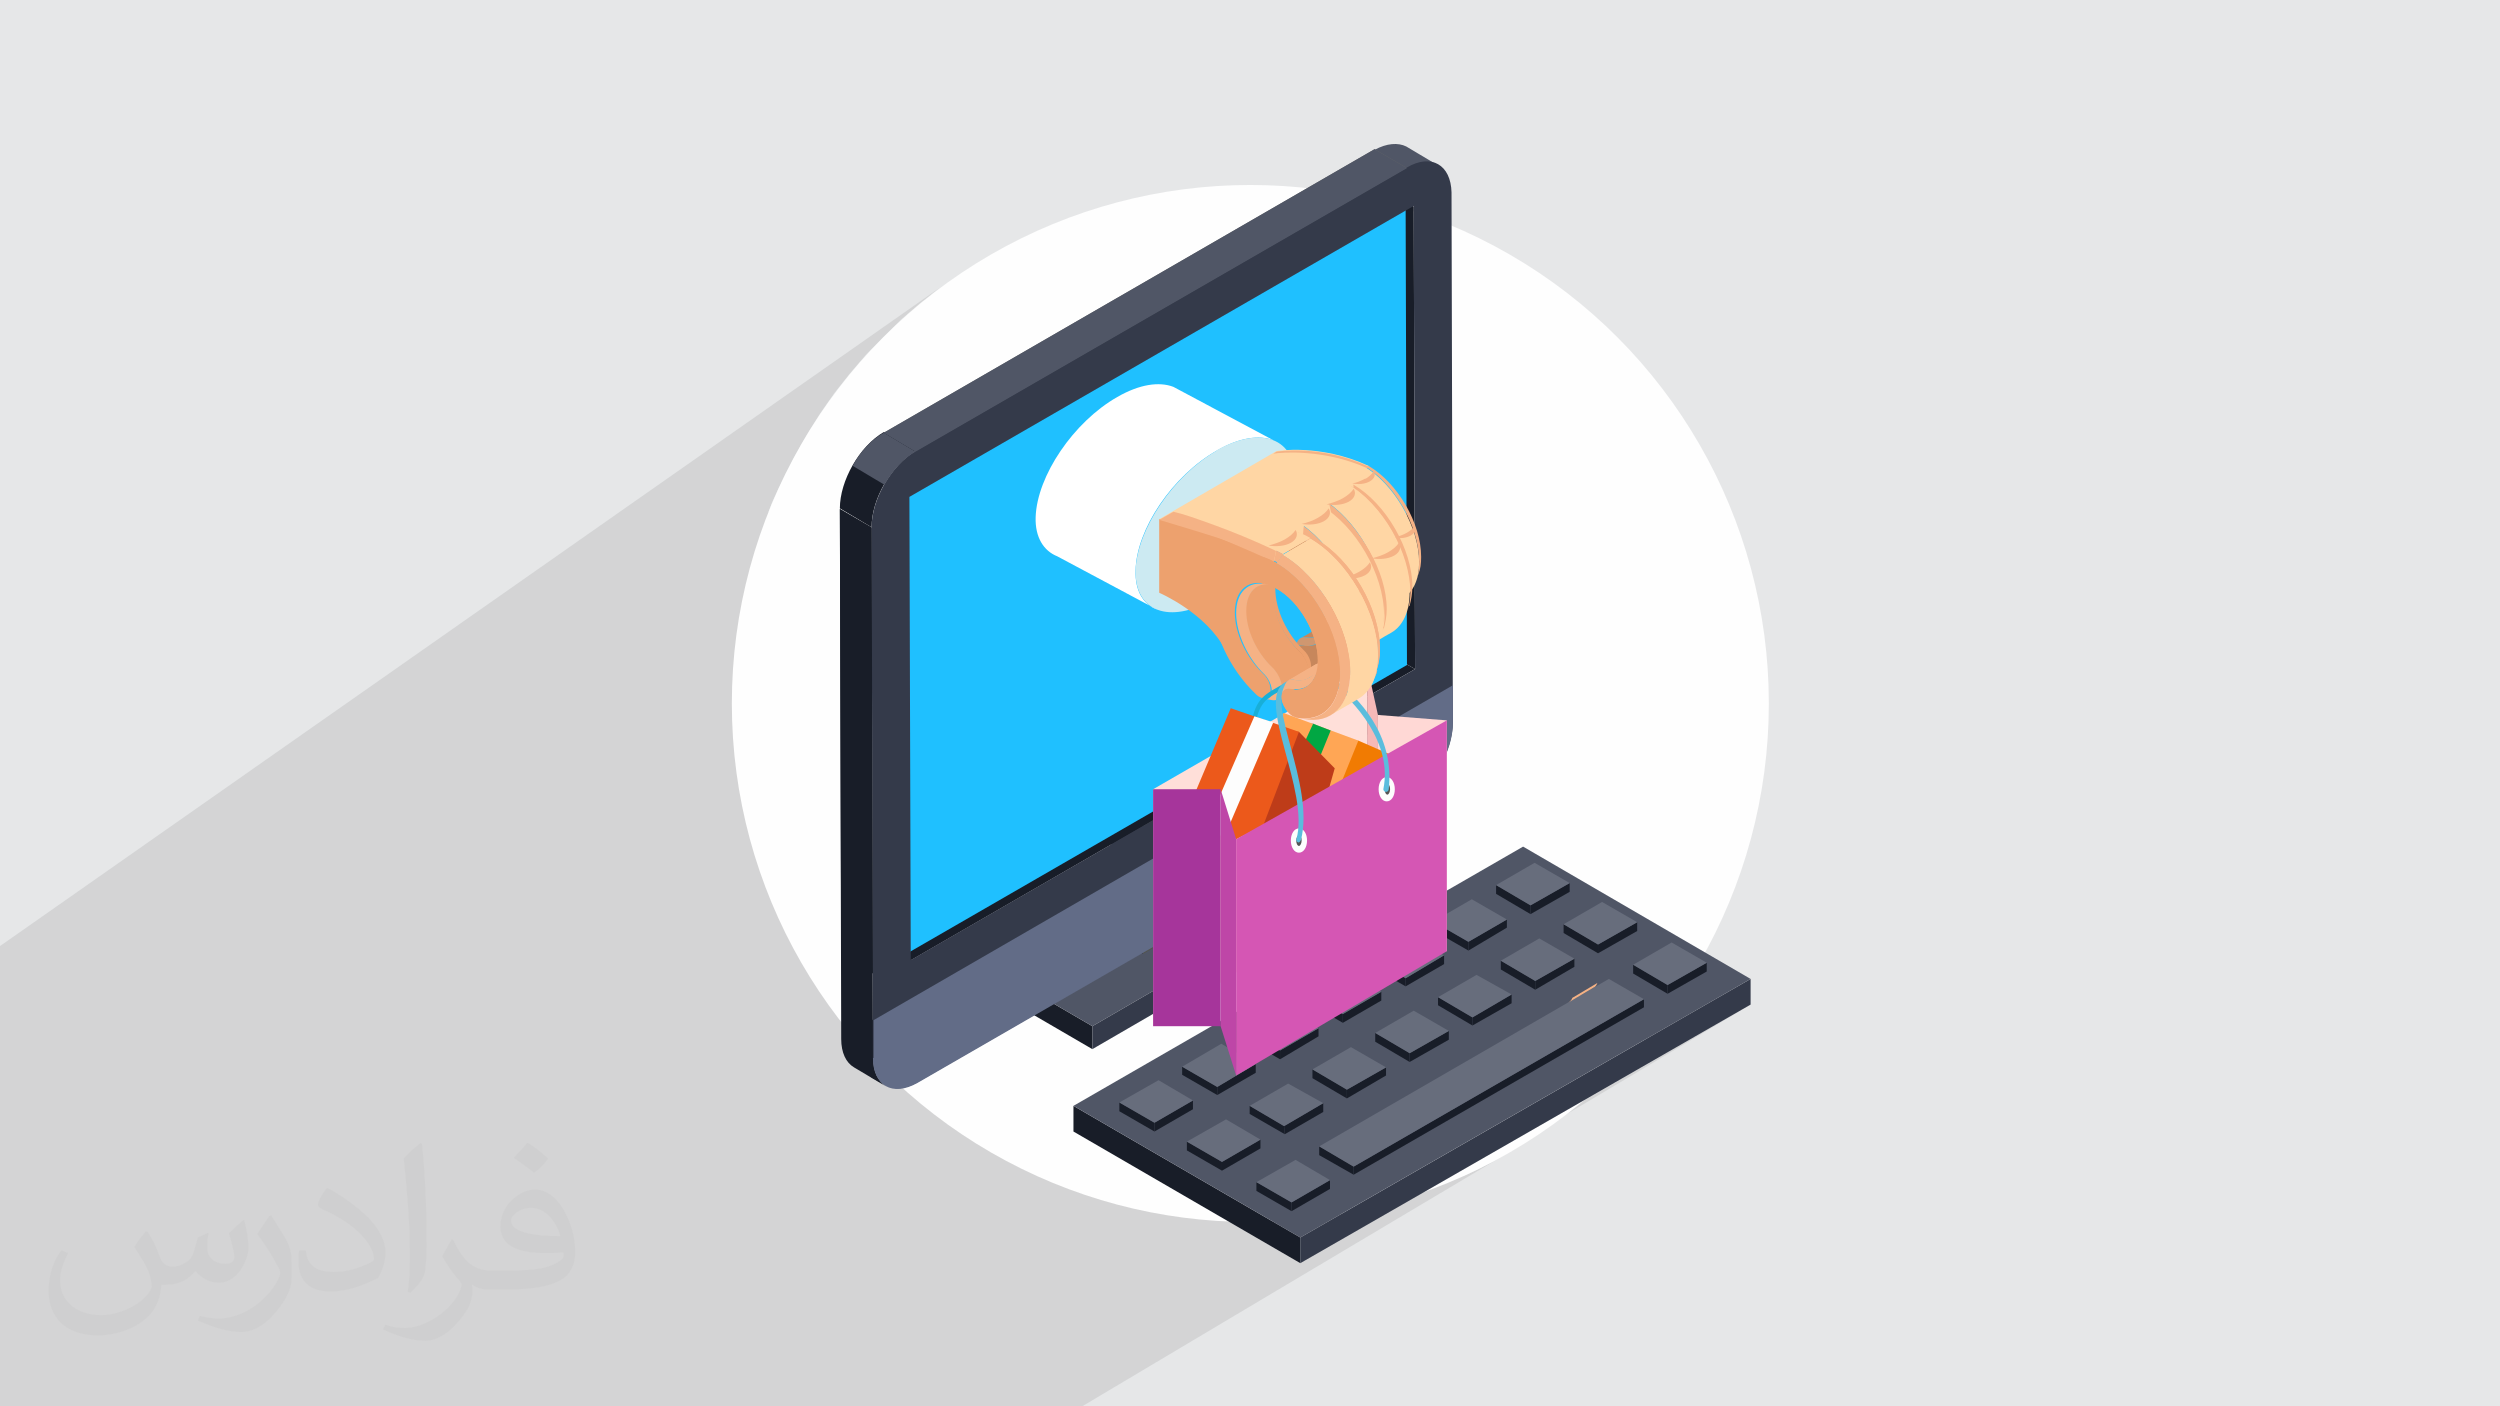 <?xml version="1.0" encoding="UTF-8"?>
<!DOCTYPE svg PUBLIC "-//W3C//DTD SVG 1.1//EN" "http://www.w3.org/Graphics/SVG/1.1/DTD/svg11.dtd">
<!-- Creator: CorelDRAW 2017 -->
<svg xmlns="http://www.w3.org/2000/svg" xml:space="preserve" width="3.703in" height="2.083in" version="1.1" style="shape-rendering:geometricPrecision; text-rendering:geometricPrecision; image-rendering:optimizeQuality; fill-rule:evenodd; clip-rule:evenodd"
viewBox="0 0 3703 2083"
 xmlns:xlink="http://www.w3.org/1999/xlink"
 xmlns:xodm="http://www.corel.com/coreldraw/odm/2003">
 <defs>
  <style type="text/css">
   <![CDATA[
    .fil3 {fill:#FEFEFE}
    .fil0 {fill:#E6E7E8}
    .fil31 {fill:#01A743;fill-rule:nonzero}
    .fil8 {fill:#073856;fill-rule:nonzero}
    .fil4 {fill:#181D28;fill-rule:nonzero}
    .fil23 {fill:#18AFD8;fill-rule:nonzero}
    .fil13 {fill:#1B5E92;fill-rule:nonzero}
    .fil10 {fill:#1FC0FF;fill-rule:nonzero}
    .fil5 {fill:#343A4A;fill-rule:nonzero}
    .fil6 {fill:#505666;fill-rule:nonzero}
    .fil9 {fill:#52544F;fill-rule:nonzero}
    .fil27 {fill:#545454;fill-rule:nonzero}
    .fil38 {fill:#5ABDDD;fill-rule:nonzero}
    .fil12 {fill:#626C87;fill-rule:nonzero}
    .fil11 {fill:#676866;fill-rule:nonzero}
    .fil7 {fill:#676D7C;fill-rule:nonzero}
    .fil35 {fill:#A6359B;fill-rule:nonzero}
    .fil28 {fill:#B2B2B2;fill-rule:nonzero}
    .fil32 {fill:#BE3C19;fill-rule:nonzero}
    .fil36 {fill:#BE46A7;fill-rule:nonzero}
    .fil21 {fill:#C7875C;fill-rule:nonzero}
    .fil18 {fill:#CCEAF2;fill-rule:nonzero}
    .fil22 {fill:#CF9770;fill-rule:nonzero}
    .fil37 {fill:#D556B4;fill-rule:nonzero}
    .fil33 {fill:#EC591B;fill-rule:nonzero}
    .fil19 {fill:#EDA16E;fill-rule:nonzero}
    .fil29 {fill:#F17B02;fill-rule:nonzero}
    .fil15 {fill:#F5B285;fill-rule:nonzero}
    .fil25 {fill:#F6B9B8;fill-rule:nonzero}
    .fil34 {fill:#FDFDFD;fill-rule:nonzero}
    .fil14 {fill:#FEFFFF;fill-rule:nonzero}
    .fil30 {fill:#FFA655;fill-rule:nonzero}
    .fil16 {fill:#FFA776;fill-rule:nonzero}
    .fil20 {fill:#FFD6A4;fill-rule:nonzero}
    .fil26 {fill:#FFD8D5;fill-rule:nonzero}
    .fil24 {fill:#FFDFD9;fill-rule:nonzero}
    .fil17 {fill:white;fill-rule:nonzero}
    .fil2 {fill:#373435;fill-opacity:0.031}
    .fil1 {fill:#373435;fill-opacity:0.102}
   ]]>
  </style>
 </defs>
 <g id="Layer_x0020_1">
  <polygon class="fil0" points="-1,0 3704,0 3704,2083 -1,2083 "/>
  <polygon class="fil1" points="209,2083 207,2083 205,2083 201,2083 198,2083 198,2083 197,2083 196,2083 195,2083 195,2083 195,2083 193,2083 193,2083 191,2083 190,2083 190,2083 187,2083 187,2083 186,2083 184,2083 184,2083 183,2083 183,2083 180,2083 179,2083 179,2083 178,2083 176,2083 175,2083 175,2083 174,2083 174,2083 173,2083 173,2083 172,2083 171,2083 169,2083 168,2083 164,2083 163,2083 163,2083 160,2083 159,2083 154,2083 149,2083 149,2083 147,2083 142,2083 139,2083 139,2083 135,2083 134,2083 131,2083 131,2083 131,2083 130,2083 129,2083 126,2083 124,2083 120,2083 120,2083 118,2083 117,2083 116,2083 116,2083 112,2083 111,2083 111,2083 108,2083 107,2083 104,2083 101,2083 101,2083 99,2083 97,2083 94,2083 49,2083 45,2083 41,2083 34,2083 27,2083 26,2083 15,2083 11,2083 11,2083 -1,2083 -1,2081 -1,2081 -1,2077 -1,2075 -1,2074 -1,2072 -1,2072 -1,2072 -1,2071 -1,2070 -1,2070 -1,2068 -1,2063 -1,2062 -1,2062 -1,2059 -1,2058 -1,2054 -1,2054 -1,2053 -1,2053 -1,2053 -1,2053 -1,2052 -1,2050 -1,2050 -1,2050 -1,2049 -1,2047 -1,2047 -1,2047 -1,2046 -1,2045 -1,2045 -1,2045 -1,2045 -1,2044 -1,2043 -1,2043 -1,2043 -1,2042 -1,2041 -1,2040 -1,2040 -1,2038 -1,2038 -1,2038 -1,2037 -1,2037 -1,2036 -1,2036 -1,2036 -1,2035 -1,2035 -1,2034 -1,2032 -1,2032 -1,2032 -1,2031 -1,2030 -1,2029 -1,2029 -1,2029 -1,2028 -1,2028 -1,2028 -1,2026 -1,2025 -1,2024 -1,2024 -1,2023 -1,2023 -1,2022 -1,2022 -1,2022 -1,2021 -1,2019 -1,2019 -1,2018 -1,2015 -1,2014 -1,2013 -1,2013 -1,1996 -1,1964 -1,1930 -1,1929 -1,1916 -1,1912 -1,1876 -1,1876 -1,1875 -1,1802 -1,1729 -1,1714 -1,1697 -1,1676 -1,1673 -1,1665 -1,1659 -1,1645 -1,1620 -1,1618 -1,1609 -1,1602 -1,1602 -1,1602 -1,1547 -1,1546 -1,1402 1422,405 1392,426 1363,449 1335,473 1309,499 1283,525 1259,553 1236,582 1215,612 1195,644 1177,676 1160,709 1144,743 1138,759 1302,645 1302,645 1305,643 1309,641 2036,221 2084,249 2087,247 2091,245 2094,244 2097,243 2100,242 2103,241 2106,240 2109,240 2112,240 2115,240 2118,240 2121,240 2123,241 2126,242 2128,243 2130,244 2065,289 2094,306 2095,779 2096,779 2097,780 2097,782 2097,784 2097,786 2096,787 2095,788 2095,790 2095,792 2097,797 2098,802 2099,807 2100,812 2101,817 2102,822 2102,827 2102,832 2102,836 2102,840 2101,843 2101,847 2100,850 2100,853 2099,856 2098,859 2095,861 2096,991 2034,1030 2041,1059 2143,1067 2143,1357 2216,1311 2267,1341 2325,1308 2267,1343 2267,1354 2325,1321 1702,1703 1721,1714 1758,1691 1761,1693 1851,1638 1854,1639 1944,1584 1947,1586 2037,1530 2040,1532 2130,1477 2133,1478 2223,1423 2226,1425 2316,1369 2367,1399 2425,1366 2367,1401 2367,1412 2425,1379 1799,1759 1824,1774 1861,1751 1863,1753 1954,1698 1959,1701 2329,1477 2328,1479 2328,1480 2327,1481 2326,1482 2326,1483 2325,1483 2324,1484 2323,1485 2328,1482 2332,1479 2337,1476 2342,1474 2346,1471 2351,1468 2356,1466 2360,1463 1963,1703 1964,1704 2419,1429 2470,1459 2528,1426 2470,1461 2470,1472 2528,1439 1915,1807 1930,1806 1969,1801 1990,1797 2593,1450 2024,1790 2044,1785 2080,1775 2113,1764 2593,1488 2165,1743 2185,1734 2218,1717 2250,1698 1603,2083 1593,2083 1571,2083 1533,2083 1509,2083 1455,2083 1453,2083 1451,2083 1435,2083 1435,2083 1434,2083 1433,2083 1432,2083 1431,2083 1415,2083 1413,2083 1411,2083 1357,2083 1337,2083 1337,2083 1335,2083 1333,2083 1333,2083 1328,2083 1317,2083 1313,2083 1265,2083 1262,2083 1261,2083 1258,2083 1256,2083 1253,2083 1252,2083 1249,2083 1247,2083 1245,2083 1245,2083 1243,2083 1243,2083 1241,2083 1240,2083 1238,2083 1238,2083 1237,2083 1235,2083 1234,2083 1232,2083 1229,2083 1227,2083 1225,2083 1223,2083 1220,2083 1218,2083 1215,2083 1168,2083 1163,2083 1158,2083 1153,2083 1149,2083 1148,2083 1144,2083 1143,2083 1139,2083 1138,2083 1134,2083 1129,2083 1124,2083 1118,2083 1083,2083 1080,2083 1078,2083 1075,2083 1073,2083 1069,2083 1067,2083 1064,2083 1064,2083 1062,2083 1061,2083 1059,2083 1059,2083 1057,2083 1055,2083 1053,2083 1053,2083 1051,2083 1050,2083 1048,2083 1048,2083 1047,2083 1045,2083 1043,2083 1039,2083 1037,2083 1035,2083 1034,2083 1032,2083 1028,2083 987,2083 981,2083 975,2083 969,2083 967,2083 964,2083 963,2083 962,2083 958,2083 957,2083 956,2083 952,2083 950,2083 944,2083 938,2083 932,2083 932,2083 932,2083 926,2083 925,2083 912,2083 911,2083 906,2083 902,2083 902,2083 900,2083 900,2083 887,2083 873,2083 872,2083 870,2083 866,2083 861,2083 859,2083 854,2083 846,2083 840,2083 839,2083 837,2083 830,2083 824,2083 805,2083 800,2083 794,2083 786,2083 785,2083 784,2083 780,2083 778,2083 775,2083 773,2083 772,2083 772,2083 770,2083 769,2083 765,2083 760,2083 758,2083 744,2083 744,2083 738,2083 733,2083 720,2083 719,2083 717,2083 715,2083 713,2083 708,2083 707,2083 700,2083 699,2083 698,2083 696,2083 693,2083 687,2083 685,2083 683,2083 679,2083 675,2083 673,2083 659,2083 648,2083 639,2083 637,2083 636,2083 634,2083 632,2083 632,2083 628,2083 627,2083 624,2083 622,2083 620,2083 620,2083 619,2083 615,2083 614,2083 610,2083 609,2083 609,2083 605,2083 605,2083 604,2083 603,2083 602,2083 600,2083 597,2083 595,2083 593,2083 591,2083 587,2083 587,2083 582,2083 580,2083 572,2083 570,2083 565,2083 563,2083 562,2083 557,2083 546,2083 543,2083 543,2083 542,2083 535,2083 518,2083 509,2083 493,2083 491,2083 482,2083 462,2083 450,2083 448,2083 437,2083 434,2083 432,2083 417,2083 414,2083 413,2083 411,2083 411,2083 410,2083 408,2083 407,2083 405,2083 402,2083 402,2083 400,2083 399,2083 399,2083 399,2083 398,2083 398,2083 396,2083 395,2083 394,2083 391,2083 391,2083 390,2083 387,2083 383,2083 382,2083 381,2083 378,2083 378,2083 377,2083 377,2083 375,2083 374,2083 374,2083 374,2083 372,2083 371,2083 369,2083 368,2083 367,2083 366,2083 366,2083 366,2083 365,2083 364,2083 362,2083 359,2083 359,2083 359,2083 357,2083 355,2083 353,2083 351,2083 348,2083 345,2083 343,2083 333,2083 332,2083 330,2083 325,2083 322,2083 322,2083 319,2083 317,2083 314,2083 313,2083 312,2083 310,2083 310,2083 306,2083 304,2083 301,2083 299,2083 298,2083 298,2083 296,2083 295,2083 292,2083 292,2083 292,2083 292,2083 290,2083 284,2083 281,2083 281,2083 280,2083 280,2083 280,2083 279,2083 278,2083 275,2083 274,2083 272,2083 271,2083 268,2083 268,2083 268,2083 268,2083 267,2083 266,2083 266,2083 264,2083 263,2083 263,2083 263,2083 261,2083 259,2083 259,2083 259,2083 259,2083 256,2083 256,2083 254,2083 253,2083 253,2083 253,2083 252,2083 252,2083 251,2083 249,2083 248,2083 247,2083 247,2083 247,2083 246,2083 246,2083 245,2083 242,2083 242,2083 241,2083 240,2083 237,2083 237,2083 235,2083 234,2083 233,2083 230,2083 227,2083 227,2083 225,2083 225,2083 224,2083 224,2083 224,2083 223,2083 217,2083 212,2083 212,2083 "/>
  <path class="fil2" d="M219 1825c7,11 12,21 16,32 3,7 5,19 21,19 5,0 11,-1 17,-5 7,-3 12,-9 14,-17l6 -21 15 -7 1 1c-2,8 -2,15 -2,21 0,18 15,24 27,24 7,0 13,-3 13,-10 0,-8 -4,-22 -8,-35 7,-7 14,-14 22,-20l1 1c4,15 6,30 6,40 0,10 -4,20 -8,27 -7,14 -20,25 -36,25 -12,0 -25,-6 -34,-17l-1 0c-9,11 -22,20 -43,20l-7 0c-1,14 -4,24 -9,33 -13,25 -50,42 -85,42 -49,0 -73,-28 -73,-66 0,-23 7,-45 19,-60l10 4c-7,14 -12,27 -12,40 0,35 29,52 61,52 30,0 68,-20 75,-42 -2,-25 -12,-36 -26,-59 4,-7 10,-15 17,-23l1 0 0 0 2 1 0 0 0 0 0 0zm563 -132c10,6 20,14 30,23 -6,8 -12,15 -21,21 -10,-8 -20,-15 -30,-22 7,-8 14,-15 20,-22l1 0 0 0 0 0zm5 96c-17,0 -30,11 -30,19 0,17 33,23 73,23 -5,-20 -22,-42 -43,-42l0 0zm-37 93c22,0 41,-1 55,-4 16,-4 30,-12 30,-18 0,-2 0,-3 -1,-5 -9,1 -19,1 -29,1 -29,0 -52,-7 -60,-23 -2,-4 -4,-10 -4,-15 0,-16 7,-32 19,-42 10,-9 21,-14 33,-14 20,0 37,17 48,42 6,14 11,30 11,51 0,14 -4,25 -12,34 -16,15 -45,21 -90,21l-20 0 0 0 -5 0c-11,0 -19,-2 -25,-7l-1 0c0,2 1,5 1,7 0,10 -3,23 -10,33 -20,30 -42,43 -60,43 -19,0 -42,-7 -63,-17l4 -7c7,3 16,5 29,5 34,0 78,-33 84,-64 -1,-3 -3,-6 -7,-10 -10,-12 -16,-22 -22,-32 5,-10 10,-18 14,-25l2 0c14,29 28,46 57,46l4 0 0 0 21 0 0 0 -3 0 0 0 0 0zm-146 31c2,-14 3,-29 3,-43l0 -21c0,-39 -5,-96 -9,-133 7,-8 17,-17 25,-23l2 1c5,47 7,101 7,151 0,13 -1,26 -2,35 -1,12 -8,21 -22,35l-3 -1 0 0 -1 -1 0 0 0 0zm-151 -62c1,18 10,33 41,33 20,0 36,-5 55,-14 3,-2 5,-3 5,-5 0,-12 -9,-27 -24,-41 -14,-13 -34,-25 -51,-32 -6,-3 -8,-5 -8,-8 0,-5 7,-17 13,-24l2 0c20,11 43,27 60,44 15,16 25,33 25,51 0,13 -4,26 -11,38 -22,11 -46,20 -70,20 -29,0 -48,-13 -48,-45 0,-3 0,-9 1,-16l10 0 0 0 0 -1 0 0 0 0 0 0zm-52 -52l18 29c7,11 13,22 13,41l0 24c0,19 -12,39 -32,60 -15,14 -29,20 -42,20 -19,0 -40,-6 -65,-17l3 -7c8,2 17,4 28,4 35,0 72,-26 88,-58 2,-4 3,-7 3,-9 0,-4 -2,-8 -4,-11 -9,-17 -19,-33 -30,-47 6,-9 12,-18 18,-27l2 0 0 0 0 -2 0 0 0 0 0 0z"/>
  <g id="_1861210025584">
   <circle class="fil3" cx="1852" cy="1042" r="768"/>
   <g>
    <polygon class="fil4" points="1590,1638 1590,1676 1926,1871 1926,1833 "/>
    <polygon class="fil5" points="1926,1833 1926,1871 2593,1488 2593,1450 "/>
    <polygon class="fil6" points="1590,1638 1926,1833 2593,1450 2256,1254 "/>
    <polygon class="fil4" points="2216,1311 2216,1324 2267,1354 2267,1341 "/>
    <polygon class="fil4" points="2267,1341 2267,1354 2325,1321 2325,1308 "/>
    <polygon class="fil4" points="2123,1365 2123,1378 2175,1408 2175,1395 "/>
    <polygon class="fil4" points="2175,1395 2175,1408 2232,1374 2232,1362 "/>
    <polygon class="fil4" points="2030,1419 2030,1431 2082,1461 2082,1449 "/>
    <polygon class="fil4" points="2082,1449 2082,1461 2139,1428 2139,1415 "/>
    <polygon class="fil4" points="1937,1472 1937,1485 1989,1515 1989,1502 "/>
    <polygon class="fil4" points="1989,1502 1989,1515 2046,1482 2046,1469 "/>
    <polygon class="fil4" points="1844,1526 1844,1539 1896,1569 1896,1556 "/>
    <polygon class="fil4" points="1896,1556 1896,1569 1953,1535 1953,1523 "/>
    <polygon class="fil4" points="1751,1580 1751,1592 1803,1622 1803,1610 "/>
    <polygon class="fil4" points="1803,1610 1803,1622 1860,1589 1860,1576 "/>
    <polygon class="fil4" points="1658,1633 1658,1646 1710,1676 1710,1663 "/>
    <polygon class="fil4" points="1710,1663 1710,1676 1767,1643 1767,1630 "/>
    <polygon class="fil4" points="2316,1369 2316,1382 2367,1412 2367,1399 "/>
    <polygon class="fil4" points="2367,1399 2367,1412 2425,1379 2425,1366 "/>
    <polygon class="fil4" points="2419,1429 2419,1442 2470,1472 2470,1459 "/>
    <polygon class="fil4" points="2470,1459 2470,1472 2528,1439 2528,1426 "/>
    <polygon class="fil4" points="2223,1423 2223,1436 2274,1466 2274,1453 "/>
    <polygon class="fil4" points="2274,1453 2274,1466 2332,1432 2332,1420 "/>
    <polygon class="fil4" points="2130,1477 2130,1489 2181,1519 2181,1507 "/>
    <polygon class="fil4" points="2181,1507 2181,1519 2239,1486 2239,1473 "/>
    <polygon class="fil4" points="2037,1530 2037,1543 2088,1573 2088,1560 "/>
    <polygon class="fil4" points="2088,1560 2088,1573 2146,1540 2146,1527 "/>
    <polygon class="fil4" points="1944,1584 1944,1597 1995,1627 1995,1614 "/>
    <polygon class="fil4" points="1995,1614 1995,1627 2053,1593 2053,1581 "/>
    <polygon class="fil4" points="1851,1638 1851,1650 1903,1680 1902,1668 "/>
    <polygon class="fil4" points="1902,1668 1903,1680 1960,1647 1960,1634 "/>
    <polygon class="fil4" points="1758,1691 1758,1704 1810,1734 1810,1721 "/>
    <polygon class="fil4" points="1810,1721 1810,1734 1867,1701 1867,1688 "/>
    <polygon class="fil4" points="1954,1698 1954,1711 2005,1740 2005,1728 "/>
    <polygon class="fil4" points="2005,1728 2005,1740 2435,1492 2435,1480 "/>
    <polygon class="fil4" points="1861,1751 1861,1764 1913,1794 1913,1781 "/>
    <polygon class="fil4" points="1913,1781 1913,1794 1970,1761 1970,1748 "/>
    <polygon class="fil7" points="2216,1311 2267,1341 2325,1308 2273,1278 "/>
    <polygon class="fil7" points="2123,1365 2175,1395 2232,1362 2180,1332 "/>
    <polygon class="fil7" points="2030,1419 2082,1449 2139,1415 2087,1386 "/>
    <polygon class="fil7" points="1937,1472 1989,1502 2046,1469 1994,1439 "/>
    <polygon class="fil7" points="1844,1526 1896,1556 1953,1523 1902,1493 "/>
    <polygon class="fil7" points="1751,1580 1803,1610 1860,1576 1809,1546 "/>
    <polygon class="fil7" points="1658,1633 1710,1663 1767,1630 1716,1600 "/>
    <polygon class="fil7" points="2316,1369 2367,1399 2425,1366 2373,1336 "/>
    <polygon class="fil7" points="2419,1429 2470,1459 2528,1426 2476,1396 "/>
    <polygon class="fil7" points="2223,1423 2274,1453 2332,1420 2280,1390 "/>
    <polygon class="fil7" points="2130,1477 2181,1507 2239,1473 2187,1444 "/>
    <polygon class="fil7" points="2037,1530 2088,1560 2146,1527 2094,1497 "/>
    <polygon class="fil7" points="1944,1584 1995,1614 2053,1581 2001,1551 "/>
    <polygon class="fil7" points="1851,1638 1902,1668 1960,1634 1908,1605 "/>
    <polygon class="fil7" points="1758,1691 1810,1721 1867,1688 1816,1658 "/>
    <polygon class="fil7" points="1954,1698 2005,1728 2435,1480 2383,1450 "/>
    <polygon class="fil7" points="1861,1751 1913,1781 1970,1748 1919,1718 "/>
    <polygon class="fil4" points="1618,1554 1460,1462 1460,1428 1618,1520 "/>
    <polygon class="fil6" points="1618,1520 1460,1428 1777,1244 1935,1336 "/>
    <polygon class="fil5" points="1935,1336 1935,1370 1618,1554 1618,1520 "/>
    <polygon class="fil8" points="1693,1197 1646,1170 1701,1138 1749,1166 "/>
    <polygon class="fil5" points="1693,1413 1646,1386 1646,1170 1693,1197 "/>
    <polygon class="fil9" points="1749,1166 1749,1381 1693,1413 1693,1197 "/>
    <polygon class="fil4" points="2096,991 2048,964 2046,278 2094,306 "/>
    <path class="fil6" d="M2083 217l47 28c-12,-7 -28,-6 -47,5l-47 -28c18,-10 35,-11 47,-5z"/>
    <polygon class="fil4" points="1348,1423 1301,1395 2048,964 2096,991 "/>
    <polygon class="fil10" points="2082,299 1335,730 1337,1416 2084,985 "/>
    <path class="fil4" d="M1293 1567l-2 -785 -47 -28 2 785c0,20 7,35 19,42l47 28c-12,-7 -19,-21 -19,-42z"/>
    <path class="fil4" d="M1293 1567l0 -56 -13 -8 0 58c0,16 4,28 11,35l21 12c-12,-7 -19,-21 -19,-42z"/>
    <polygon class="fil11" points="1356,669 1309,641 2036,221 2084,249 "/>
    <path class="fil4" d="M1291 781l-47 -28c0,-41 29,-92 65,-113l47 28c-36,21 -65,71 -65,113z"/>
    <path class="fil5" d="M2096 991l-2 -686 -747 431 2 686 747 -431 0 0zm-12 -743c36,-21 65,-4 66,37l2 785c0,41 -29,92 -65,113l-728 420c-36,21 -65,4 -66,-37l-2 -785c0,-41 29,-92 65,-113l728 -420z"/>
    <path class="fil6" d="M1310 718c12,-21 28,-39 46,-49l-47 -28c-18,10 -35,28 -46,49l47 28z"/>
    <path class="fil12" d="M1293 1567c0,41 29,58 66,37l728 -420c36,-21 65,-71 65,-113l0 -56 -858 496 0 56z"/>
    <path class="fil13" d="M1780 1209c3,-2 5,-6 5,-9 0,-3 -2,-5 -5,-3l-28 16c-3,2 -5,6 -5,9 0,3 2,4 5,3l28 -16 0 0z"/>
    <path class="fil14" d="M1780 1197c3,-2 5,0 5,3 0,3 -2,7 -5,9l-28 16c-3,2 -5,0 -5,-3 0,-3 2,-7 5,-9l28 -16z"/>
    <polygon class="fil4" points="1293,1442 1246,1414 1244,754 1291,781 "/>
    <polygon class="fil6" points="1356,669 1309,641 2036,221 2084,249 "/>
    <path class="fil15" d="M2075 1312l37 -22c4,-2 8,-2 14,1l-37 22c-5,-3 -10,-3 -14,-1z"/>
    <path class="fil15" d="M2040 1239c6,-4 12,-7 19,-11 6,-4 12,-7 19,-11 4,-2 9,-2 15,1l-37 22c-6,-3 -11,-4 -15,-1z"/>
    <path class="fil15" d="M2024 1177c12,-7 25,-15 37,-22 4,-2 9,-2 15,1l-37 22c-6,-3 -11,-4 -15,-1z"/>
    <path class="fil15" d="M2040 1133c12,-7 25,-15 37,-22 4,-2 9,-2 15,1l-37 22c-6,-3 -11,-4 -15,-1z"/>
    <path class="fil15" d="M2360 1463c-12,7 -25,15 -37,22 3,-2 5,-4 6,-7l37 -22c-1,3 -3,6 -6,7z"/>
    <path class="fil16" d="M2115 1330c1,0 1,1 2,2 0,1 1,2 1,2 0,1 0,1 -1,2 -4,2 -6,6 -6,12 0,6 2,12 6,18 1,2 1,4 0,4 0,0 -1,0 -2,0 -1,0 -1,-1 -2,-2 -5,-8 -7,-16 -7,-23 0,-7 3,-13 7,-15 0,0 1,0 2,0z"/>
    <path class="fil16" d="M2090 1261c1,0 1,1 2,2 0,1 1,2 1,2 0,1 0,1 -1,2 -4,2 -7,7 -7,14 0,7 2,15 7,22 1,2 1,4 0,4 0,0 -1,0 -2,0 -1,0 -1,-1 -2,-2 -5,-9 -8,-19 -8,-27 0,-8 3,-15 8,-17 0,0 1,0 2,0z"/>
    <path class="fil16" d="M2138 1289c1,0 1,1 2,2 0,1 1,2 1,2 0,1 0,1 -1,2 -4,2 -7,7 -7,14 0,7 2,15 7,22 1,2 1,4 0,4 -1,0 -1,0 -2,0 -1,0 -1,-1 -2,-2 -5,-9 -8,-19 -8,-27 0,-8 3,-15 8,-17 0,0 1,0 2,0z"/>
    <path class="fil16" d="M2077 1201c1,0 1,1 2,2 0,1 1,2 1,2 0,1 0,1 -1,2 -4,2 -7,7 -7,14 0,7 2,15 7,22 1,2 1,4 0,4 -1,0 -1,0 -2,0 -1,0 -1,-1 -2,-2 -5,-9 -8,-19 -8,-27 0,-8 3,-15 8,-17 1,0 1,0 2,0z"/>
    <path class="fil16" d="M2090 1157c1,0 1,1 2,2 0,1 1,2 1,2 0,1 0,1 -1,2 -4,2 -7,7 -7,14 0,7 2,15 7,22 1,2 1,4 0,4 0,0 -1,0 -2,0 -1,0 -1,-1 -2,-2 -5,-9 -8,-19 -8,-27 0,-8 3,-15 8,-18 0,0 1,0 2,0z"/>
    <path class="fil16" d="M2125 1228c1,0 1,1 2,2 0,1 1,2 1,2 0,1 0,1 -1,2 -4,2 -7,7 -7,14 0,7 2,15 7,22 1,2 1,4 0,4 -1,0 -1,0 -2,0 -1,0 -1,-1 -2,-2 -5,-9 -8,-19 -8,-27 0,-8 3,-15 8,-17 0,0 1,0 2,0z"/>
    <path class="fil16" d="M2138 1185c1,0 1,1 2,2 0,1 1,2 1,2 0,1 0,1 -1,2 -4,2 -7,7 -7,14 0,7 2,15 7,22 1,2 1,4 0,4 -1,0 -1,0 -2,0 -1,0 -1,-1 -2,-2 -5,-9 -8,-19 -8,-27 0,-8 3,-15 8,-17 0,0 1,0 2,0z"/>
    <path class="fil17" d="M1738 573c-21,-8 -50,-4 -83,15 -65,37 -119,117 -121,178 -1,30 12,50 32,58l148 79c-21,-8 -33,-28 -32,-58 1,-61 55,-141 121,-178 33,-19 62,-23 83,-15l-148 -79z"/>
    <path class="fil18" d="M1803 667c-65,37 -119,117 -121,178 -1,61 50,80 115,43 65,-37 119,-117 121,-178 1,-61 -50,-80 -116,-43z"/>
    <path class="fil19" d="M1992 863c11,-7 22,-13 34,-20 2,-1 5,-2 7,-1 7,1 13,0 18,-2l-34 20c-5,3 -11,4 -18,2 -3,-1 -5,0 -7,1z"/>
    <path class="fil15" d="M1985 878c1,-3 2,-6 3,-9 2,-5 6,-8 12,-7 14,3 25,-4 29,-17l0 0c-1,3 -2,6 -3,9 -5,15 -17,22 -33,19 -4,-1 -7,1 -9,5z"/>
    <path class="fil15" d="M2013 687c3,1 6,1 9,2 1,0 3,1 4,2l-8 -1c-2,-1 -4,-2 -6,-2z"/>
    <path class="fil20" d="M1972 708l34 -20c3,-2 8,-2 13,1l-34 20c-5,-3 -10,-3 -13,-1z"/>
    <path class="fil15" d="M1965 722c1,-3 2,-6 3,-9 2,-7 9,-9 18,-5l-8 10c-6,-3 -11,-2 -13,3z"/>
    <path class="fil15" d="M2101 850c-1,3 -2,6 -3,9 3,-8 4,-17 4,-27 0,-53 -37,-117 -83,-143l8 1c43,25 78,85 78,135 0,10 -1,18 -4,25z"/>
    <path class="fil20" d="M2078 886c-11,7 -22,13 -34,20 15,-9 24,-27 24,-53 0,-53 -37,-117 -83,-143l34 -20c46,26 83,91 83,143 0,26 -9,44 -24,53z"/>
    <path class="fil15" d="M2084 789c-5,3 -11,5 -18,7 8,2 17,1 24,-3 6,-4 8,-9 5,-14 -2,4 -6,7 -11,10z"/>
    <path class="fil19" d="M1978 719c43,25 78,85 78,135 0,39 -22,60 -54,54 -1,-1 -3,-1 -4,-2 -6,-3 -11,-11 -13,-18 -2,-10 2,-16 9,-15 21,4 35,-10 35,-35 0,-32 -23,-71 -51,-88 -8,-4 -14,-15 -14,-23 0,-9 6,-12 14,-8z"/>
    <path class="fil15" d="M1978 719l8 -10c46,26 83,91 83,143 0,41 -23,64 -57,58l-9 -2c32,6 54,-15 54,-54 0,-49 -35,-110 -78,-135z"/>
    <path class="fil19" d="M1965 912c13,-7 25,-15 38,-22 2,-1 5,-2 8,-1 8,2 15,1 20,-3l-38 22c-6,3 -13,4 -20,3 -3,-1 -6,0 -8,1z"/>
    <path class="fil15" d="M1956 929c1,-3 2,-7 3,-10 2,-6 7,-9 13,-8 16,3 28,-4 33,-19l0 0c-1,3 -2,7 -3,10 -6,16 -19,25 -36,21 -5,-1 -8,1 -10,6z"/>
    <path class="fil15" d="M1988 714c3,1 7,1 10,2 2,0 3,1 5,2l-9 -1c-2,-1 -5,-2 -7,-3z"/>
    <path class="fil20" d="M1942 737l38 -22c4,-2 9,-2 15,1l-38 22c-6,-3 -11,-4 -15,-1z"/>
    <path class="fil15" d="M1934 754c1,-3 2,-7 3,-10 3,-8 11,-10 20,-5l-9 11c-7,-4 -13,-2 -15,4z"/>
    <path class="fil15" d="M2087 898c-1,3 -2,7 -3,10 3,-9 5,-19 5,-30 0,-59 -41,-131 -93,-161l9 1c48,28 87,96 87,151 0,11 -2,20 -4,28z"/>
    <path class="fil20" d="M2061 937c-13,7 -25,15 -38,22 17,-10 27,-31 27,-60 0,-59 -41,-131 -93,-161l38 -22c51,30 93,102 93,161 0,29 -10,50 -27,60z"/>
    <path class="fil19" d="M1949 750c48,28 87,96 87,151 0,43 -24,68 -60,61 -1,-1 -3,-1 -5,-2 -6,-4 -12,-12 -14,-20 -3,-11 2,-18 10,-17 23,5 39,-11 39,-40 0,-36 -25,-80 -57,-98 -8,-5 -15,-17 -15,-26 0,-10 7,-14 15,-9z"/>
    <path class="fil15" d="M1949 750l9 -11c51,30 93,102 93,161 0,46 -26,72 -64,65l-10 -2c36,7 60,-17 60,-61 0,-55 -39,-123 -87,-151z"/>
    <path class="fil15" d="M2056 818c-7,4 -16,7 -24,9 11,2 24,1 33,-4 9,-5 11,-13 7,-19 -3,5 -9,10 -16,14z"/>
    <path class="fil21" d="M1927 945c13,-7 25,-15 38,-22 2,-1 5,-2 8,-1 8,2 15,1 20,-3l-38 22c-6,3 -13,4 -20,3 -3,-1 -6,0 -8,1z"/>
    <path class="fil22" d="M1918 962c1,-3 2,-7 3,-10 2,-6 7,-9 13,-8 16,3 28,-4 33,-19l0 0c-1,3 -2,7 -3,10 -6,16 -19,25 -36,21 -5,-1 -8,1 -10,6z"/>
    <path class="fil15" d="M1951 747c3,1 7,1 10,2 2,0 3,1 5,2l-9 -1c-2,-1 -5,-2 -7,-3z"/>
    <path class="fil20" d="M1905 770l38 -22c4,-2 9,-2 15,1l-38 22c-6,-3 -11,-4 -15,-1z"/>
    <path class="fil15" d="M1896 787c1,-3 2,-7 3,-10 3,-8 11,-10 20,-5l-9 11c-7,-4 -13,-2 -15,4z"/>
    <path class="fil15" d="M2049 931c-1,3 -2,7 -3,10 3,-9 5,-19 5,-30 0,-59 -41,-131 -93,-161l9 1c48,28 87,96 87,151 0,11 -2,20 -4,28z"/>
    <path class="fil20" d="M2023 970c-13,7 -25,15 -38,22 17,-10 27,-31 27,-60 0,-59 -41,-131 -93,-161l38 -22c51,30 93,102 93,161 0,29 -10,50 -27,60z"/>
    <path class="fil21" d="M1911 783c48,28 87,96 87,151 0,43 -24,68 -60,61 -1,-1 -3,-1 -5,-2 -6,-4 -12,-12 -14,-20 -3,-11 2,-18 10,-17 23,5 39,-11 39,-40 0,-36 -25,-80 -57,-98 -8,-5 -15,-17 -15,-26 0,-10 7,-14 15,-9z"/>
    <path class="fil15" d="M1911 783l9 -11c51,30 93,102 93,161 0,46 -26,72 -64,65l-10 -2c36,7 60,-17 60,-61 0,-55 -39,-123 -87,-151z"/>
    <path class="fil15" d="M2013 847c-7,4 -16,7 -24,9 11,2 24,1 33,-4 9,-5 11,-13 7,-19 -3,5 -9,10 -16,14z"/>
    <path class="fil19" d="M1888 863c1,-4 2,-7 4,-11 -2,6 -3,12 -3,20 0,31 17,67 42,91 9,8 13,22 10,30l-4 11c4,-11 -2,-30 -14,-41 -23,-22 -38,-55 -38,-83 0,-7 1,-13 3,-18z"/>
    <path class="fil19" d="M1861 869c14,-8 27,-16 41,-24 -10,6 -16,18 -16,36 0,28 15,61 38,83 12,11 18,30 14,41 -1,3 -3,6 -5,7 -14,8 -27,16 -41,24 2,-1 4,-4 5,-7 4,-11 -2,-30 -14,-41 -23,-22 -38,-55 -38,-83 0,-17 6,-30 16,-36z"/>
    <path class="fil15" d="M1908 1008l41 -24c2,-1 5,-2 9,-1 9,2 16,1 22,-3 -14,8 -27,16 -41,24 -6,4 -14,5 -22,3 -3,-1 -7,0 -9,1z"/>
    <path class="fil15" d="M1899 1026c1,-4 2,-7 4,-11 2,-6 7,-10 14,-8 17,3 30,-5 36,-20 0,0 0,1 0,1 -1,2 -1,4 -2,5 0,1 -1,3 -1,4 -6,18 -20,26 -39,23 -5,-1 -9,1 -11,6z"/>
    <path class="fil15" d="M1872 864c0,0 0,0 1,0 4,1 7,1 11,2 -22,-4 -38,10 -38,39 0,28 15,61 38,83 12,11 18,30 14,41 -2,7 -8,9 -14,8 -4,-1 -7,-1 -11,-2 5,1 9,-1 10,-6 3,-8 -2,-22 -10,-30 -25,-24 -42,-61 -42,-91 0,-31 18,-47 42,-43z"/>
    <path class="fil15" d="M1910 785c4,1 7,1 11,2 9,2 19,6 30,12l-9 -1c-11,-6 -22,-10 -32,-12z"/>
    <path class="fil20" d="M1829 814l41 -24c18,-11 44,-9 71,7l-41 24c-28,-16 -53,-18 -71,-7z"/>
    <path class="fil15" d="M1801 857c1,-4 2,-7 4,-11 13,-39 51,-51 96,-25l-9 12c-42,-24 -78,-13 -90,23z"/>
    <path class="fil15" d="M2040 993c-1,4 -2,7 -4,11 3,-9 5,-20 5,-33 0,-64 -45,-141 -100,-173l9 1c52,30 94,103 94,163 0,12 -2,22 -5,31z"/>
    <path class="fil20" d="M2012 1035c-3,2 -5,3 -8,5 -11,6 -22,13 -33,19 18,-11 29,-33 29,-64 0,-64 -45,-141 -100,-173l41 -24c55,32 100,110 100,173 0,31 -11,54 -29,64z"/>
    <path class="fil19" d="M1891 834c52,30 94,103 94,163 0,47 -26,73 -65,66 -1,-1 -3,-1 -5,-2 -7,-4 -13,-13 -16,-22 -3,-12 2,-20 11,-18 25,5 42,-12 42,-43 0,-39 -27,-87 -61,-106 -34,-20 -62,-4 -62,35 0,31 17,67 42,91 9,8 13,22 10,30 -2,7 -9,8 -16,4 -2,-1 -4,-3 -5,-4 -39,-37 -65,-93 -64,-140 0,-60 43,-84 95,-54z"/>
    <path class="fil15" d="M1891 834l9 -12c55,32 100,110 100,173 0,50 -28,78 -69,70l-11 -2c39,8 65,-19 65,-66 0,-60 -42,-133 -94,-163z"/>
    <path class="fil20" d="M1717 769l174 -101c0,0 65,-11 136,22l-23 23 1 9 -7 -3 -29 28 3 14 -11 -9 -30 28 -1 12 -9 -4 -31 28 -3 16c0,0 -60,-27 -79,-34 -23,-9 -91,-28 -91,-28z"/>
    <path class="fil15" d="M2025 693l2 -2c-71,-33 -136,-22 -136,-22l-5 3c13,-2 75,-7 138,21z"/>
    <path class="fil19" d="M1887 831l-65 40c0,0 4,113 -7,92 -28,-55 -98,-85 -98,-85l0 -109c0,0 23,3 85,26 49,18 85,36 85,36z"/>
    <path class="fil15" d="M1802 779c-30,-11 -50,-18 -64,-21l-21 12c0,0 67,20 91,28 19,7 79,34 79,34l3 -16c0,0 -39,-19 -88,-37z"/>
    <path class="fil15" d="M1903 799c-7,4 -16,7 -24,9 11,2 24,1 33,-4 9,-5 11,-13 7,-19 -3,5 -9,10 -16,14z"/>
    <path class="fil15" d="M1997 888c-7,4 -16,7 -24,9 11,2 24,1 33,-4 9,-5 11,-13 7,-19 -3,5 -9,10 -16,14z"/>
    <path class="fil15" d="M1952 767c-7,4 -15,7 -24,9 11,2 24,1 33,-4 9,-5 11,-13 7,-19 -3,5 -9,10 -16,14z"/>
    <path class="fil15" d="M1989 738c-7,4 -16,7 -24,9 11,2 24,1 33,-4 9,-5 11,-13 7,-19 -3,5 -9,10 -16,14z"/>
    <path class="fil15" d="M2022 709c-6,3 -12,6 -19,7 9,2 19,1 26,-3 7,-4 9,-10 6,-15 -3,4 -7,8 -12,11z"/>
    <path class="fil15" d="M2000 1021c0,0 15,3 31,-13 0,0 -6,23 -31,13z"/>
    <path class="fil23" d="M1830 1177c-2,0 -4,-2 -4,-4 0,-59 11,-74 20,-85 3,-4 6,-7 7,-13 6,-42 22,-47 48,-62l4 -2c26,-15 49,-16 54,-3 9,22 -10,24 -10,80 0,2 -2,4 -4,4 -2,0 -4,-2 -4,-4 0,-59 18,-55 14,-74 -2,-11 -23,-10 -47,3l-4 2c-24,14 -39,17 -45,57 -1,7 -4,12 -8,16 -8,10 -18,24 -18,80 0,2 -2,4 -4,4z"/>
    <polygon class="fil24" points="1708,1169 1708,1520 2025,1315 2025,986 "/>
    <polygon class="fil25" points="2025,986 2025,1315 2041,1376 2041,1059 "/>
    <polygon class="fil26" points="2143,1067 2143,1409 2041,1376 2041,1059 "/>
    <path class="fil27" d="M1821 1163c0,7 -3,13 -7,13 -4,0 -7,-6 -7,-13 0,-7 3,-13 7,-13 4,0 7,6 7,13z"/>
    <path class="fil28" d="M1813 1155c-1,1 -3,4 -3,9 0,5 2,8 3,9 1,-1 3,-4 3,-9 0,-5 -2,-8 -3,-9zm0 27c-7,0 -12,-8 -12,-18 0,-10 5,-18 12,-18 7,0 12,8 12,18 0,10 -5,18 -12,18z"/>
    <path class="fil27" d="M1949 1088c0,7 -3,13 -7,13 -4,0 -7,-6 -7,-13 0,-7 3,-13 7,-13 4,0 7,6 7,13z"/>
    <path class="fil28" d="M1942 1080c-1,1 -3,4 -3,9 0,5 2,8 3,9 1,-1 3,-4 3,-9 0,-5 -2,-8 -3,-9zm0 27c-7,0 -12,-8 -12,-18 0,-10 5,-18 12,-18 7,0 12,8 12,18 0,10 -5,18 -12,18z"/>
    <polygon class="fil29" points="1988,1102 2012,1097 2076,1125 1983,1169 "/>
    <polygon class="fil30" points="1891,1080 1901,1056 2012,1097 1977,1183 1877,1113 "/>
    <polygon class="fil31" points="1938,1163 1971,1082 1945,1072 1908,1152 "/>
    <polygon class="fil32" points="1891,1082 1924,1084 1977,1138 1942,1261 1859,1243 1843,1136 "/>
    <polygon class="fil33" points="1772,1170 1823,1049 1924,1084 1871,1223 1831,1243 "/>
    <polygon class="fil34" points="1812,1243 1886,1070 1858,1061 1791,1215 "/>
    <polygon class="fil35" points="1708,1520 1808,1520 1808,1169 1708,1169 "/>
    <polygon class="fil36" points="1831,1243 1831,1593 1808,1520 1808,1169 "/>
    <polygon class="fil37" points="1831,1243 1831,1593 2143,1409 2143,1067 "/>
    <path class="fil34" d="M1924 1263c-7,0 -12,-8 -12,-18 0,-10 5,-18 12,-18 7,0 12,8 12,18 0,10 -5,18 -12,18z"/>
    <path class="fil27" d="M1928 1245c0,4 -2,8 -4,8 -2,0 -4,-3 -4,-8 0,-4 2,-8 4,-8 2,0 4,3 4,8z"/>
    <path class="fil34" d="M2054 1187c-7,0 -12,-8 -12,-18 0,-10 5,-18 12,-18 7,0 12,8 12,18 0,10 -5,18 -12,18z"/>
    <path class="fil27" d="M2059 1169c0,4 -2,8 -4,8 -2,0 -4,-3 -4,-8 0,-4 2,-8 4,-8 2,0 4,3 4,8z"/>
    <path class="fil38" d="M1924 1248c-2,0 -4,-2 -4,-4 21,-72 -61,-207 -17,-233l4 -2c22,-13 55,-13 69,-3 36,27 90,82 81,163 0,2 -2,4 -4,4 -2,0 -4,-2 -4,-4 14,-68 -42,-130 -77,-157 -12,-9 -43,-8 -62,3l-3 2c-34,20 41,146 20,227 -1,2 -2,4 -4,4z"/>
    <path class="fil15" d="M1908 1008l41 -24c2,-1 5,-2 9,-1 9,2 16,1 22,-3 -14,8 -27,16 -41,24 -6,4 -14,5 -22,3 -3,-1 -7,0 -9,1z"/>
    <path class="fil15" d="M1899 1026c1,-4 2,-7 4,-11 2,-6 7,-10 14,-8 17,3 30,-5 36,-20 0,0 0,1 0,1 -1,2 -1,4 -2,5 0,1 -1,3 -1,4 -6,18 -20,26 -39,23 -5,-1 -9,1 -11,6z"/>
    <path class="fil15" d="M2040 993c-1,4 -2,7 -4,11 3,-9 5,-20 5,-33 0,-64 -45,-141 -100,-173l9 1c52,30 94,103 94,163 0,12 -2,22 -5,31z"/>
    <path class="fil20" d="M2012 1035c-3,2 -5,3 -8,5 -11,6 -22,13 -33,19 18,-11 29,-33 29,-64 0,-64 -45,-141 -100,-173l41 -24c55,32 100,110 100,173 0,31 -11,54 -29,64z"/>
    <path class="fil19" d="M1891 834c52,30 94,103 94,163 0,47 -26,73 -65,66 -1,-1 -3,-1 -5,-2 -7,-4 -13,-13 -16,-22 -3,-12 2,-20 11,-18 25,5 42,-12 42,-43 0,-39 -27,-87 -61,-106 -34,-20 -52,-68 0,-38z"/>
    <path class="fil15" d="M1891 834l9 -12c55,32 100,110 100,173 0,50 -28,78 -69,70l-11 -2c39,8 65,-19 65,-66 0,-60 -42,-133 -94,-163z"/>
   </g>
  </g>
 </g>
</svg>
